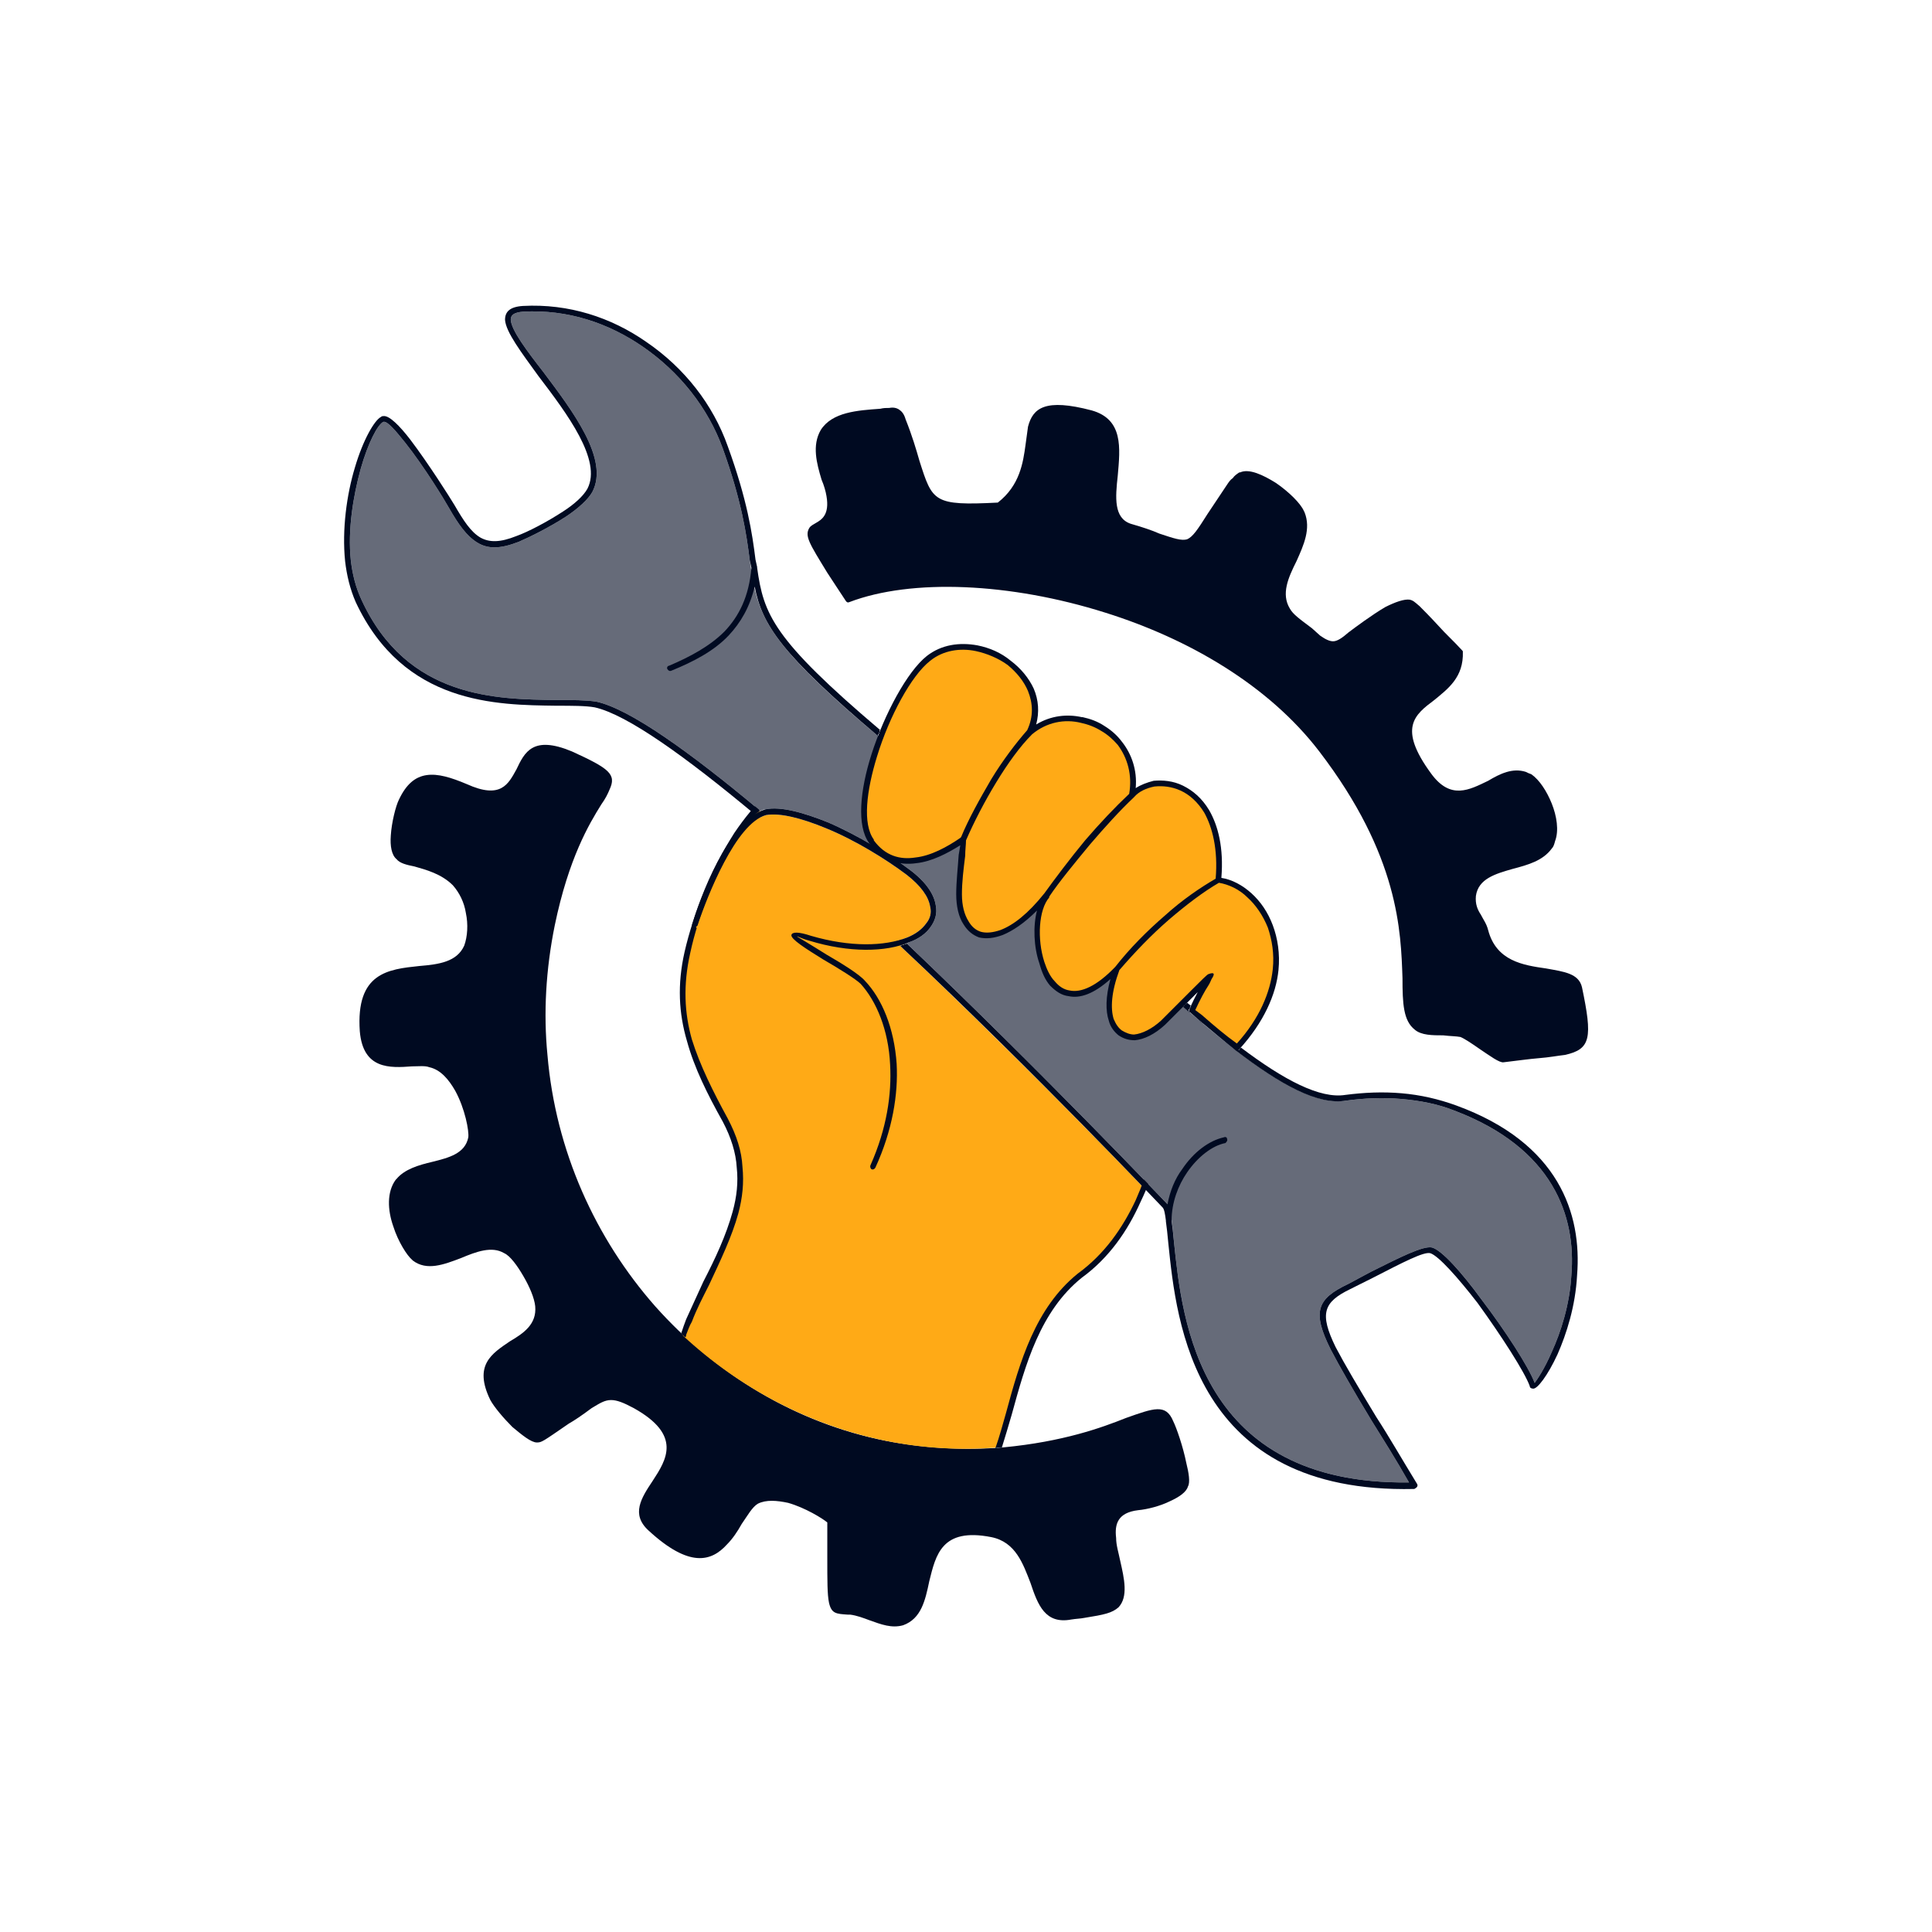 <?xml version="1.0" encoding="UTF-8"?>
<!DOCTYPE svg PUBLIC "-//W3C//DTD SVG 1.1//EN" "http://www.w3.org/Graphics/SVG/1.1/DTD/svg11.dtd">
<!-- Creator: CorelDRAW (OEM Version) -->
<svg xmlns="http://www.w3.org/2000/svg" xml:space="preserve" width="512px" height="512px" version="1.1" style="shape-rendering:geometricPrecision; text-rendering:geometricPrecision; image-rendering:optimizeQuality; fill-rule:evenodd; clip-rule:evenodd"
viewBox="0 0 23.68 23.68"
 xmlns:xlink="http://www.w3.org/1999/xlink"
 xmlns:xodm="http://www.corel.com/coreldraw/odm/2003">
 <defs>
  <style type="text/css">
   <![CDATA[
    .fil0 {fill:none;fill-rule:nonzero}
    .fil1 {fill:#000A21;fill-rule:nonzero}
    .fil3 {fill:#666B79;fill-rule:nonzero}
    .fil2 {fill:#FFAA16;fill-rule:nonzero}
   ]]>
  </style>
 </defs>
 <g id="Layer_x0020_1">
  <polygon class="fil0" points="23.68,23.68 0,23.68 0,0 23.68,0 "/>
  <g id="_2054805776416">
   <path class="fil1" d="M12.3 17.74c0.73,-0.07 1.2,-0.24 1.5,-0.36 0.34,-0.12 0.49,-0.18 0.58,0.04 0.04,0.08 0.12,0.31 0.16,0.51 0.03,0.12 0.05,0.24 0.02,0.29 -0.02,0.07 -0.11,0.13 -0.22,0.18 -0.12,0.06 -0.28,0.1 -0.39,0.11 -0.25,0.03 -0.29,0.17 -0.27,0.34 0,0.09 0.03,0.18 0.05,0.28 0.05,0.22 0.1,0.44 -0.02,0.57 -0.08,0.07 -0.17,0.09 -0.42,0.13 -0.05,0.01 -0.1,0.01 -0.16,0.02 -0.32,0.06 -0.41,-0.18 -0.5,-0.45 -0.09,-0.23 -0.18,-0.5 -0.48,-0.56 -0.61,-0.12 -0.68,0.22 -0.76,0.54 -0.05,0.24 -0.1,0.46 -0.32,0.54 -0.14,0.04 -0.27,-0.01 -0.41,-0.06 -0.08,-0.03 -0.16,-0.06 -0.24,-0.07l-0.03 0c-0.14,-0.01 -0.2,-0.01 -0.23,-0.15 -0.02,-0.1 -0.02,-0.26 -0.02,-0.55 0,-0.12 0,-0.26 0,-0.43 -0.06,-0.05 -0.27,-0.18 -0.48,-0.24 -0.14,-0.03 -0.27,-0.04 -0.37,0.01 -0.07,0.04 -0.13,0.15 -0.2,0.25 -0.05,0.09 -0.11,0.18 -0.18,0.25 -0.19,0.21 -0.46,0.29 -0.96,-0.17 -0.22,-0.2 -0.09,-0.4 0.05,-0.61 0.17,-0.26 0.36,-0.56 -0.23,-0.89 -0.13,-0.07 -0.21,-0.1 -0.28,-0.1 -0.08,0 -0.14,0.04 -0.24,0.1 -0.12,0.09 -0.21,0.15 -0.28,0.19 -0.32,0.22 -0.33,0.23 -0.39,0.23 -0.07,0 -0.18,-0.09 -0.3,-0.19 -0.11,-0.11 -0.22,-0.24 -0.27,-0.33 -0.21,-0.43 0.02,-0.57 0.24,-0.72 0.17,-0.1 0.33,-0.21 0.31,-0.43 -0.01,-0.1 -0.07,-0.24 -0.14,-0.36 -0.08,-0.14 -0.17,-0.26 -0.24,-0.29 -0.15,-0.09 -0.34,-0.02 -0.53,0.06 -0.21,0.08 -0.42,0.16 -0.59,0.03l-0.01 -0.01c-0.06,-0.05 -0.17,-0.22 -0.23,-0.41 -0.07,-0.2 -0.08,-0.42 0.03,-0.57l0.01 -0.01c0.1,-0.12 0.27,-0.17 0.44,-0.21 0.2,-0.05 0.4,-0.1 0.44,-0.3 0.01,-0.08 -0.04,-0.35 -0.16,-0.57 -0.08,-0.14 -0.18,-0.26 -0.32,-0.29 -0.05,-0.02 -0.13,-0.01 -0.21,-0.01 -0.27,0.02 -0.6,0.04 -0.64,-0.43 -0.05,-0.72 0.35,-0.76 0.73,-0.8 0.24,-0.02 0.46,-0.05 0.55,-0.25 0.04,-0.11 0.05,-0.26 0.02,-0.4 -0.02,-0.13 -0.08,-0.25 -0.16,-0.34 -0.14,-0.14 -0.33,-0.19 -0.47,-0.23 -0.1,-0.02 -0.18,-0.04 -0.22,-0.09 -0.06,-0.05 -0.08,-0.16 -0.07,-0.29 0.01,-0.16 0.06,-0.36 0.1,-0.44 0.09,-0.19 0.2,-0.28 0.34,-0.3 0.14,-0.02 0.3,0.03 0.49,0.11 0.42,0.19 0.51,0 0.61,-0.18 0.1,-0.21 0.2,-0.42 0.68,-0.22 0.46,0.21 0.55,0.28 0.46,0.47 -0.02,0.05 -0.05,0.11 -0.1,0.18 -0.15,0.24 -0.4,0.66 -0.57,1.48 -0.11,0.54 -0.14,1.08 -0.09,1.59 0.1,1.18 0.59,2.25 1.32,3.08 0.74,0.83 1.72,1.43 2.83,1.65 0.46,0.09 0.95,0.12 1.44,0.08zm6.56 -4.77c-0.12,0.01 -0.26,0.03 -0.43,0.05 -0.05,0.01 -0.17,-0.08 -0.29,-0.16 -0.1,-0.07 -0.19,-0.13 -0.24,-0.15 -0.05,-0.01 -0.13,-0.01 -0.21,-0.02 -0.13,0 -0.27,0 -0.35,-0.07 -0.14,-0.11 -0.15,-0.32 -0.15,-0.63 -0.02,-0.57 -0.04,-1.5 -1.02,-2.78 -0.62,-0.81 -1.6,-1.38 -2.62,-1.7 -1.17,-0.37 -2.38,-0.42 -3.14,-0.13 -0.02,0.01 -0.03,0 -0.04,-0.01 -0.1,-0.15 -0.17,-0.26 -0.23,-0.35 -0.22,-0.36 -0.28,-0.45 -0.22,-0.55 0.02,-0.03 0.05,-0.04 0.08,-0.06 0.07,-0.04 0.17,-0.1 0.13,-0.33 -0.01,-0.06 -0.03,-0.13 -0.06,-0.2 -0.06,-0.2 -0.12,-0.42 -0.01,-0.61 0.14,-0.22 0.45,-0.24 0.73,-0.26 0.04,-0.01 0.07,-0.01 0.11,-0.01 0.05,-0.01 0.09,0 0.12,0.02 0.03,0.02 0.06,0.05 0.08,0.12 0.08,0.2 0.13,0.37 0.17,0.51 0.16,0.5 0.17,0.55 0.96,0.51 0.27,-0.21 0.31,-0.49 0.34,-0.71 0.01,-0.08 0.02,-0.15 0.03,-0.22 0.06,-0.23 0.21,-0.35 0.78,-0.2 0.39,0.11 0.35,0.46 0.32,0.8 -0.03,0.27 -0.05,0.52 0.16,0.59 0.14,0.04 0.26,0.08 0.35,0.12 0.18,0.06 0.27,0.09 0.34,0.07 0.07,-0.03 0.13,-0.12 0.25,-0.31 0.06,-0.09 0.14,-0.21 0.24,-0.36 0.02,-0.03 0.04,-0.06 0.07,-0.08 0.02,-0.03 0.05,-0.05 0.08,-0.07l0.01 0c0.11,-0.05 0.28,0.03 0.44,0.13 0.16,0.11 0.3,0.25 0.34,0.34l0.01 0.02c0.08,0.2 -0.01,0.4 -0.1,0.6 -0.1,0.2 -0.19,0.4 -0.08,0.58 0.04,0.07 0.11,0.12 0.27,0.24l0.1 0.09c0.07,0.05 0.12,0.07 0.16,0.07 0.05,0 0.11,-0.04 0.19,-0.11 0.08,-0.06 0.28,-0.21 0.45,-0.31 0.12,-0.06 0.23,-0.1 0.3,-0.09l0 0c0.04,0.01 0.05,0.02 0.12,0.08 0.05,0.05 0.12,0.12 0.24,0.25 0.07,0.08 0.17,0.17 0.28,0.29 0.01,0.01 0.01,0.01 0.01,0.02 0.01,0.31 -0.18,0.45 -0.35,0.59 -0.24,0.18 -0.45,0.34 -0.04,0.9 0.24,0.33 0.47,0.2 0.7,0.09 0.15,-0.09 0.3,-0.16 0.46,-0.11 0.02,0.01 0.04,0.02 0.07,0.03 0.1,0.07 0.19,0.21 0.25,0.36 0.06,0.15 0.09,0.33 0.04,0.46 -0.01,0.04 -0.02,0.07 -0.04,0.09 -0.11,0.15 -0.29,0.2 -0.48,0.25 -0.21,0.06 -0.42,0.12 -0.45,0.33l0 0c-0.01,0.1 0.02,0.17 0.06,0.23 0.03,0.06 0.07,0.11 0.09,0.19 0.1,0.38 0.43,0.43 0.71,0.47 0.22,0.04 0.4,0.06 0.44,0.23 0.13,0.62 0.11,0.76 -0.21,0.83 -0.09,0.01 -0.19,0.03 -0.32,0.04z"/>
   <path class="fil2" d="M9.01 14.86c0.1,-0.36 0.1,-0.73 -0.12,-1.13 -0.37,-0.68 -0.65,-1.25 -0.47,-2.05 0.13,-0.58 0.43,-1.26 0.81,-1.72l0.02 0.02 0 0c0.02,-0.01 0.04,-0.03 0.07,-0.04l0 0 0.05 0.05 0 0c-0.02,0.01 -0.05,0.02 -0.07,0.04 0.14,0.11 0.29,0.24 0.43,0.37 0.41,0.35 0.83,0.74 1.24,1.13 0.03,0 0.06,-0.01 0.08,-0.02l0.06 0.05c-0.02,0.01 -0.05,0.02 -0.08,0.03 1.29,1.22 2.5,2.46 2.99,2.97 -0.17,0.42 -0.4,0.8 -0.79,1.08 -0.63,0.5 -0.76,1.36 -0.99,2.1 -0.47,0.04 -0.94,0.01 -1.38,-0.08 -0.94,-0.19 -1.8,-0.65 -2.49,-1.29 0.02,-0.07 0.05,-0.13 0.07,-0.19 0.2,-0.45 0.46,-0.88 0.57,-1.32z"/>
   <path class="fil1" d="M8.98 14.85c0.05,-0.18 0.07,-0.36 0.05,-0.54 -0.01,-0.18 -0.07,-0.37 -0.17,-0.56 -0.19,-0.34 -0.35,-0.66 -0.44,-0.99 -0.1,-0.34 -0.12,-0.69 -0.03,-1.09 0.11,-0.48 0.33,-1.02 0.61,-1.46 0.25,-0.37 0.55,-0.67 0.87,-0.78 0.2,-0.08 0.59,-0.05 1.06,0.07 0.58,0.15 1.3,0.45 1.93,0.88 0.63,0.44 1.18,1.01 1.43,1.72 0.16,0.45 0.2,0.95 0.06,1.5 -0.1,0.39 -0.2,0.78 -0.37,1.13 -0.16,0.36 -0.39,0.69 -0.72,0.93 -0.51,0.41 -0.69,1.06 -0.86,1.68 -0.04,0.14 -0.08,0.27 -0.12,0.4 -0.03,0 -0.05,0 -0.08,0.01 0.05,-0.14 0.09,-0.29 0.13,-0.43 0.17,-0.63 0.36,-1.29 0.88,-1.71l0 0c0.33,-0.24 0.55,-0.56 0.71,-0.9 0.16,-0.36 0.26,-0.74 0.36,-1.13 0.14,-0.53 0.1,-1.02 -0.05,-1.46 -0.25,-0.69 -0.79,-1.25 -1.41,-1.68 -0.62,-0.43 -1.33,-0.72 -1.91,-0.87 -0.45,-0.12 -0.82,-0.14 -1.02,-0.08 -0.3,0.11 -0.59,0.4 -0.83,0.76 -0.28,0.43 -0.5,0.96 -0.6,1.43 -0.09,0.4 -0.07,0.74 0.02,1.06 0.1,0.32 0.26,0.64 0.44,0.97 0.11,0.21 0.17,0.4 0.18,0.59 0.02,0.2 0,0.38 -0.05,0.57 -0.08,0.29 -0.22,0.58 -0.36,0.88 -0.07,0.14 -0.15,0.29 -0.21,0.45 -0.03,0.05 -0.05,0.11 -0.07,0.16l0 0c0,0.01 0,0.02 -0.01,0.03 -0.02,-0.01 -0.03,-0.03 -0.05,-0.05l0 0c0.02,-0.06 0.04,-0.12 0.06,-0.17 0.07,-0.15 0.14,-0.31 0.21,-0.46 0.15,-0.29 0.28,-0.57 0.36,-0.86z"/>
   <path class="fil3" d="M18.16 15.93c0.29,0.38 0.58,0.83 0.65,1.02 0.03,-0.04 0.12,-0.17 0.21,-0.38 0.11,-0.24 0.22,-0.58 0.24,-0.94 0.06,-0.72 -0.22,-1.56 -1.44,-2.02 -0.2,-0.08 -0.42,-0.12 -0.64,-0.14 -0.23,-0.02 -0.46,-0.01 -0.68,0.02 -0.66,0.11 -1.8,-0.95 -3.16,-2.21 -0.66,-0.61 -1.38,-1.27 -2.11,-1.87 -1.9,-1.55 -1.93,-1.81 -2.04,-2.54 -0.04,-0.32 -0.1,-0.73 -0.33,-1.37 -0.18,-0.5 -0.53,-0.94 -0.98,-1.25 -0.42,-0.29 -0.92,-0.46 -1.47,-0.43 -0.11,0.01 -0.15,0.04 -0.15,0.1 0.01,0.13 0.19,0.37 0.4,0.64 0.36,0.48 0.81,1.07 0.6,1.47 -0.05,0.09 -0.17,0.2 -0.32,0.3 -0.2,0.13 -0.44,0.25 -0.58,0.31 -0.23,0.09 -0.38,0.09 -0.51,0.01 -0.13,-0.08 -0.23,-0.22 -0.35,-0.43 -0.05,-0.09 -0.3,-0.5 -0.53,-0.79 -0.12,-0.15 -0.22,-0.27 -0.27,-0.26l0 0c-0.07,0.03 -0.19,0.26 -0.28,0.58 -0.09,0.33 -0.16,0.74 -0.12,1.12 0.02,0.17 0.06,0.33 0.13,0.48 0.56,1.22 1.67,1.22 2.39,1.23 0.2,0 0.36,0 0.49,0.02 0.41,0.09 1.15,0.62 2.01,1.34 0.02,-0.01 0.04,-0.02 0.06,-0.02 0.19,-0.04 0.47,0.04 0.77,0.16 0.37,0.16 0.76,0.4 1,0.58 0.2,0.15 0.3,0.3 0.32,0.44 0.02,0.1 -0.01,0.19 -0.07,0.27 -0.05,0.07 -0.14,0.14 -0.26,0.18 -0.01,0.01 -0.02,0.01 -0.03,0.01 1.66,1.58 3.19,3.19 3.2,3.2 0.04,0.07 0.06,0.24 0.08,0.47 0.1,0.95 0.3,2.97 2.88,2.94 -0.17,-0.3 -0.33,-0.55 -0.46,-0.76 -0.23,-0.38 -0.39,-0.66 -0.5,-0.87 -0.23,-0.46 -0.17,-0.62 0.21,-0.8 0.09,-0.05 0.19,-0.1 0.28,-0.15 0.38,-0.19 0.64,-0.32 0.75,-0.3 0.12,0.03 0.37,0.31 0.61,0.64zm-8.77 -5.94c0,0 -0.01,0 -0.01,0 0,0 0.01,0 0.01,0z"/>
   <path class="fil1" d="M18.75 16.99c-0.06,-0.17 -0.35,-0.62 -0.64,-1.02 -0.24,-0.31 -0.48,-0.58 -0.58,-0.61 -0.08,-0.02 -0.33,0.11 -0.7,0.3 -0.08,0.04 -0.16,0.08 -0.28,0.14 -0.33,0.16 -0.38,0.3 -0.18,0.71 0.11,0.21 0.27,0.48 0.5,0.86 0.15,0.23 0.31,0.51 0.5,0.82 0.01,0.02 0,0.04 -0.02,0.05 0,0 -0.01,0.01 -0.02,0.01 -2.7,0.06 -2.91,-2.04 -3.01,-3.01 -0.01,-0.11 -0.02,-0.2 -0.03,-0.27 0,0 0,0 0,-0.01l0 0c-0.01,-0.08 -0.02,-0.14 -0.04,-0.16 -0.01,-0.01 -1.55,-1.64 -3.22,-3.21l0.01 0 0 0 0 0 0 0 0 0 0 0 0 0 0 0 0 0 0.01 0 0 0 0 0 0 -0.01 0 0 0 0 0.01 0 0 0 0.01 0 0 0 0.01 0 0 0 0 0 0 0 0 0 0 -0.01 0 0 0 0 0.01 0 0 0 0 0 0 0 0 0 0 0 0 0 0 0 0 0 0.01 0 0 0 0 0 0 0 0 0 0 0 0 0 0 0 0 0 0 0 0.01 0 0 0 0 0 0 0 0 -0.01 0 0c1.66,1.58 3.19,3.19 3.2,3.2l0 0c0.03,-0.16 0.09,-0.31 0.18,-0.43 0.14,-0.21 0.33,-0.35 0.51,-0.39 0.02,-0.01 0.04,0 0.04,0.02 0.01,0.02 -0.01,0.04 -0.02,0.05 -0.16,0.03 -0.34,0.17 -0.47,0.36 -0.11,0.16 -0.19,0.37 -0.19,0.59 0.01,0.07 0.02,0.16 0.03,0.27 0.1,0.95 0.3,2.97 2.88,2.94 -0.17,-0.3 -0.33,-0.55 -0.46,-0.76 -0.23,-0.38 -0.39,-0.66 -0.5,-0.87 -0.23,-0.46 -0.17,-0.62 0.21,-0.8 0.09,-0.05 0.19,-0.1 0.28,-0.15 0.38,-0.19 0.64,-0.32 0.75,-0.3 0.12,0.03 0.37,0.31 0.61,0.64 0.29,0.38 0.58,0.83 0.65,1.02 0.03,-0.04 0.12,-0.17 0.21,-0.38 0.11,-0.24 0.22,-0.58 0.24,-0.94 0.06,-0.72 -0.22,-1.56 -1.44,-2.02 -0.2,-0.08 -0.42,-0.12 -0.64,-0.14 -0.23,-0.02 -0.46,-0.01 -0.68,0.02 -0.34,0.06 -0.8,-0.19 -1.36,-0.62l0 0 0.01 0 0 0 0 0 0 0 0 0 0 0 0 0 0 0 0 0 0 0 0 0 0 0 0 0 0 0 0 0 0 0 0 0 0 0 0 0 0 0 0 0 0 0 0 0 0 0 0 0 0 0 0.01 0 0 0 0 0 0 0 0 0 0 0 0 0 0 0 0 0 0 0 0 0.01 0 0 0 0 0 0 0 0 0 0 0 0 0 -0.01 0 0 0 0 0 0 0 0 0 0 0 0 0.01 0 0 0 0 0 0 0 0 0 0 0 0 0 0 0 0 0 0 0 0 0 0 0 0 0 0 0 0 0 0 0 0 0 0 0 0 0 0 0 0 0 0 0 0 0 0 0 0 0 0 0 0.01 0 0 0 0 0 0 0 0 0 0 0 0 0 0 0 0 0 0 0 0 0 0 0 0 0 0 0 0 0 0 0 0 0 0 0 0 0 0 0 0 0 0 0 0 0 0 0 0 0 0 0 0 0 0 0 0.01 0 0 -0.01 0 0 0 0 0 0 0 0 0 0 0 0 0 0 0 0 0 0 0 0 0 0 0 0 0.02 -0.02c0.53,0.4 0.97,0.63 1.28,0.58 0.23,-0.03 0.46,-0.04 0.69,-0.02 0.23,0.02 0.45,0.07 0.67,0.15 1.26,0.46 1.54,1.33 1.48,2.08 -0.02,0.38 -0.13,0.72 -0.24,0.97 -0.12,0.26 -0.25,0.43 -0.3,0.42 -0.02,0 -0.04,-0.01 -0.04,-0.03l0 0zm-4 -4.44c-0.04,-0.03 -0.09,-0.08 -0.14,-0.12l0.07 0.06 0.01 0.01 0.01 0.01 0.01 0 0 0.01 0.01 0.01 0.01 0 0.01 0.01 0.01 0.01 0 0zm-0.17 -0.14l0 0 -0.08 -0.07 0.01 -0.01 0 0 0.01 -0.01 0 -0.01 0.01 0 0.01 -0.01 0 0 0.01 -0.01 0 0 0.05 0.04 -0.01 0 0 0 -0.01 0.04 0 0 0 0 -0.01 0 0 0 0 0 0 0 0 0 0 0 0 0 0 0 0 0 0 0 0 0 0 0 0 0.01 0 0 0 0 0 0 0 0 0 0 0 0 0 0 0 0 0 0 0 0 0 0 0 0 0 0 0 0 0 0 0 0 0 0 0 0 0 0 0 0 0 0 0 0 0 0 0 0 0 0 0 0 0 0.01 0 0 0 0 0 0 0 0 0 0 0 0 0 0 0 0 0 0 0 0 0 0 0 0 0 0 0 0 0 0 0 0 0 0 0 0 0 0 0 0 0 0 0 0 0 0 0 0 0 0 0 0 0 0 0 0 0 0.01 0 0 0 0 0 0 0 0 0 0 0 0 0 0 0 0 0 0 0.01 0 0 0 0 0 0 0 0 0 0 0 0 0 0 0 0 0 0 0 0 0 0 0 0 0 0 0 0 0 0 0 0 0 0 0 0 0 0 0 0 0 0 0 0 0 0 0 0 0.01 0 0 0 0 0 0 0 0 0 0 0 0 0 0 0 0 0 0 0 0 0 0 0 0 0 0zm-0.13 -0.12c-0.2,-0.17 -0.4,-0.35 -0.6,-0.54l0 0 0 0 0 0 0 0 0 0 0 -0.01 0 0 0 0 0 0 0 0 0 0 0 0 0 0 0.01 0 0 0 0 0 0 0 0 -0.01 0 0 0 0 0 0 0 0 0 0 0 0 0 0 0 0 0 0 0.01 0 0 0 0 0 0 0 0 -0.01 0 0 0 0 0 0 0 0 0 0 0 0 0 0 0 0 0 0 0 0 0.01 0 0 0 0 -0.01 0 0 0 0 0 0 0 0 0 0 0 0 0 0 0 0 0 0 0 0 0 0 0 0 0.01 -0.01 0 0 0 0 0 0 0 0 0 0 0 0 0 0 0 0 0 0 0 0 0 0c0.21,0.19 0.41,0.37 0.61,0.54l0 0 -0.01 0.01 0 0 -0.01 0.01 -0.01 0 0 0.01 -0.01 0.01 0 0 -0.01 0.01 0 0zm-0.66 -0.59c-0.15,-0.14 -0.3,-0.28 -0.45,-0.42 -0.14,-0.13 -0.28,-0.25 -0.41,-0.38l0.04 -0.06c0.14,0.13 0.28,0.26 0.41,0.39 0.16,0.14 0.31,0.28 0.46,0.42l0 0 0 0 0 0 0 0 0 0 -0.01 0.01 0 0 0 0 0 0 0 0 0 0 0 0 0 0.01 -0.01 0 0 0 0 0 0 0 0 0 0 0 0 0 0 0 0 0 0 0.01 0 0 -0.01 0 0 0 0 0 0 0 0 0 0 0 0 0 0 0 0 0 0 0 0 0.01 0 0 0 0 0 0 -0.01 0 0 0 0 0 0 0 0 0 0 0 0 0 0 0 0 0 0 0.01 0 0 0 0 0 0 0 0 -0.01 0 0 0 0 0zm-0.92 -0.85c-0.29,-0.27 -0.6,-0.55 -0.9,-0.82l0 0 0.03 -0.06 0 0c0.31,0.27 0.62,0.55 0.92,0.82l-0.01 0 0 0.01 -0.03 0.04 -0.01 0.01zm-0.96 -0.87c-0.22,-0.19 -0.45,-0.39 -0.68,-0.57 -0.15,-0.12 -0.29,-0.24 -0.41,-0.34l0 0 0 -0.01 0 0 0 0 0 0 0 0 0 0 0 0 0 0 0 0 0 -0.01 0 0 0 0 0 0 0 0 0 0 0 0 0 0 0.01 0 0 -0.01 0 0 0 0 0 0 0 0 0 0 0 0 0 0 0 0 0 0 0 -0.01 0 0 0 0 0 0 0 0 0 0 0 0 0 0 0 -0.01 0 0 0 0 0.01 0 0 0 0 0 0 0 0 -0.01 0 0 0 0 0 0 0 0 0 0 0 0 0 -0.01 0 0 0 0 0 0 0 0 0 0 0 0 0 0 0 0 0 0c0.14,0.11 0.28,0.23 0.44,0.35 0.22,0.19 0.44,0.38 0.66,0.57l0 0 -0.03 0.06zm-1.15 -0.96c-1.18,-1 -1.42,-1.36 -1.51,-1.83 -0.06,0.25 -0.17,0.44 -0.32,0.6 -0.18,0.19 -0.43,0.32 -0.7,0.43 -0.02,0.01 -0.04,0 -0.05,-0.02 -0.01,-0.01 0,-0.04 0.02,-0.04 0.26,-0.11 0.5,-0.24 0.68,-0.42 0.18,-0.19 0.3,-0.43 0.33,-0.78l-0.02 -0.09c-0.04,-0.32 -0.1,-0.73 -0.33,-1.37 -0.18,-0.5 -0.53,-0.94 -0.98,-1.25 -0.42,-0.29 -0.92,-0.46 -1.47,-0.43 -0.11,0.01 -0.15,0.04 -0.15,0.1 0.01,0.13 0.19,0.37 0.4,0.64 0.36,0.48 0.81,1.07 0.6,1.47 -0.05,0.09 -0.17,0.2 -0.32,0.3 -0.2,0.13 -0.44,0.25 -0.58,0.31 -0.23,0.09 -0.38,0.09 -0.51,0.01 -0.13,-0.08 -0.23,-0.22 -0.35,-0.43 -0.05,-0.09 -0.3,-0.5 -0.53,-0.79 -0.12,-0.15 -0.22,-0.27 -0.27,-0.26l0 0c-0.07,0.03 -0.19,0.26 -0.28,0.58 -0.09,0.33 -0.16,0.74 -0.12,1.12 0.02,0.17 0.06,0.33 0.13,0.48 0.56,1.22 1.67,1.22 2.39,1.23 0.2,0 0.36,0 0.49,0.02 0.41,0.09 1.15,0.62 2.01,1.34l0 0 -0.01 0 0 0 0 0 -0.01 0.01 0 0 0 0 0 0 0 0 -0.01 0.01 0 0 0 0 0 0 0 0 0 0 0 0 -0.01 0 0 0 0 0 0 0 0 0 0 0 0 0 0 0.01 -0.01 0 0 0 0 0 0 0 0 0 0 0 0 0 0 0 0 0 0 0 -0.01 0 0 0 0 0 0 0 0 0 0 0 0 0.01 0 0 0 0 0 0 -0.01 0 0 0 0 0 0 0c-0.84,-0.7 -1.56,-1.22 -1.96,-1.31 -0.11,-0.02 -0.28,-0.02 -0.47,-0.02 -0.73,-0.01 -1.87,-0.01 -2.46,-1.27 -0.07,-0.16 -0.11,-0.33 -0.13,-0.5 -0.04,-0.39 0.02,-0.82 0.12,-1.15 0.1,-0.34 0.24,-0.58 0.32,-0.62 0.01,-0.01 0.02,-0.01 0.03,-0.01 0.07,-0.01 0.2,0.12 0.33,0.29 0.22,0.29 0.48,0.7 0.54,0.8 0.11,0.19 0.2,0.33 0.32,0.4 0.11,0.06 0.24,0.06 0.44,-0.02 0.14,-0.05 0.37,-0.17 0.57,-0.3 0.14,-0.09 0.25,-0.19 0.3,-0.28 0.18,-0.35 -0.25,-0.92 -0.6,-1.38 -0.21,-0.29 -0.4,-0.54 -0.41,-0.69 0,-0.1 0.06,-0.16 0.22,-0.17 0.56,-0.03 1.08,0.14 1.51,0.44 0.47,0.32 0.82,0.77 1,1.28 0.24,0.66 0.3,1.07 0.34,1.39l0.02 0.09 0 0 0 0 0 0 0 0 0 0.01 0 0c0.08,0.57 0.19,0.87 1.51,1.99l0 0 0 0 0 0 0 0 0 0 0 0 -0.01 0 0 0.01 0 0 0 0 0 0 0 0 0 0 0 0 0 0 0 0 0 0.01 0 0 0 0 0 0 0 0 0 0 0 0 0 0 0 0 0 0 0 0.01 0 0 0 0 0 0 -0.01 0 0 0 0 0 0 0 0 0 0 0.01 0 0 0 0 0 0 0 0 0 0 0 0 0 0 0 0 0 0 0 0.01 0 0 0 0 0 0 0 0 0 0 0 0 0 0 0 0 -0.01 0 0 0.01 0 0 0 0 0 0 0 0 0 0 0 0 0 0 0 0 0 0.01 0 0 0 0zm4.12 3.55c0.09,0.07 0.18,0.14 0.26,0.21l0 0 0 0 -0.01 0 0 -0.01 0 0 0 0 -0.01 -0.01 0 0 -0.01 0 0 0 0 0 0 -0.01 -0.01 0 0 0 0 0 0 0 -0.01 -0.01 0 0 0 0 -0.01 0 0 0 0 -0.01 0 0 0 0 -0.01 0 0 0 0 -0.01 0 0 -0.01 0 0 -0.01 -0.01 0 0 0 0 0 0 0 -0.01 -0.01 0 0 0 0 0 0 -0.01 0 0 -0.01 0 0 0 0 -0.01 0 0 0 0 -0.01 0 0 -0.01 0 0 0 0 0 0 -0.01 -0.01 0 0 0 0 0 0 0 0 -0.01 -0.01 0 0 0 0 0 -0.01 -0.01 0 0 0 0 0 0 -0.01 0 0 -0.01 0 0 0 0 -0.01 0 0 0 0 -0.01 0 0 -0.01 0 0 0 0 0 0 -0.01 -0.01 0 0 0 0 0 0 0 -0.01 -0.01 0 0 0 0 -0.01 0 0 0 0 -0.01 0 0 0 0 -0.01 0 0 0 0 -0.01 -0.01 0 0 0 0 0 0 -0.01 0 0 -0.01 0 0 0 0 -0.01 -0.01 0 0 0 0 0z"/>
   <path class="fil2" d="M11.38 8.07c-0.43,0.34 -1.02,1.8 -0.7,2.24 0.3,0.42 0.81,0.21 1.13,-0.02 -0.02,0.22 -0.05,0.45 -0.05,0.67 0,0.56 0.44,0.77 1.07,0.01 -0.3,0.36 -0.04,1.85 0.86,0.9 -0.3,0.81 0.17,1.04 0.56,0.66 0.84,-0.82 0.57,-0.61 0.36,-0.15 0.22,0.2 0.37,0.33 0.55,0.46 0.91,-0.99 0.35,-1.99 -0.23,-2.05 0.1,-1.21 -0.77,-1.36 -1.06,-1.04 0.15,-0.71 -0.68,-1.23 -1.25,-0.78 0.33,-0.68 -0.67,-1.34 -1.24,-0.9z"/>
   <path class="fil1" d="M11.4 8.1c-0.23,0.18 -0.5,0.68 -0.65,1.17 -0.13,0.42 -0.18,0.83 -0.04,1.02l0 0.01c0.14,0.19 0.32,0.24 0.51,0.21 0.19,-0.02 0.39,-0.13 0.55,-0.24l0.01 -0.01c0.09,-0.22 0.23,-0.47 0.37,-0.71 0.14,-0.23 0.3,-0.44 0.44,-0.6 0.08,-0.17 0.07,-0.33 0.01,-0.48l0 0c-0.05,-0.12 -0.14,-0.23 -0.25,-0.32 -0.11,-0.08 -0.25,-0.14 -0.39,-0.17 -0.19,-0.04 -0.4,-0.01 -0.56,0.12zm0.44 2.2c0,0.05 -0.01,0.12 -0.01,0.19 -0.02,0.16 -0.04,0.32 -0.04,0.47 0,0.14 0.03,0.25 0.08,0.33 0.04,0.07 0.09,0.11 0.15,0.13 0.07,0.02 0.15,0.01 0.24,-0.02 0.16,-0.06 0.34,-0.2 0.54,-0.45 0.13,-0.18 0.31,-0.42 0.5,-0.65 0.18,-0.21 0.37,-0.41 0.54,-0.57 0.04,-0.23 -0.02,-0.44 -0.14,-0.6 -0.06,-0.07 -0.13,-0.13 -0.2,-0.17 -0.08,-0.05 -0.16,-0.08 -0.25,-0.1l0 0c-0.2,-0.05 -0.42,-0.01 -0.6,0.14 -0.15,0.15 -0.3,0.36 -0.44,0.59 -0.14,0.23 -0.27,0.48 -0.37,0.71zm1.02 0.69l0 0 0 0 0 0 0 0 0 0 0 0.01 0 0 0 0c-0.13,0.15 -0.15,0.51 -0.06,0.79 0.03,0.09 0.07,0.18 0.13,0.24 0.05,0.06 0.11,0.1 0.18,0.11 0.14,0.03 0.33,-0.05 0.56,-0.29 0.18,-0.23 0.39,-0.44 0.61,-0.63 0.21,-0.19 0.43,-0.34 0.62,-0.45 0.03,-0.36 -0.04,-0.63 -0.14,-0.81 -0.08,-0.13 -0.18,-0.22 -0.29,-0.27 -0.11,-0.05 -0.22,-0.06 -0.32,-0.05 -0.1,0.02 -0.19,0.06 -0.25,0.13l0 0 0 0 0 0 -0.01 0.01 0 0c-0.16,0.15 -0.35,0.36 -0.53,0.57 -0.19,0.23 -0.38,0.46 -0.5,0.64zm0.86 0.9c-0.1,0.27 -0.11,0.47 -0.07,0.6 0.03,0.07 0.06,0.11 0.1,0.14 0.05,0.03 0.1,0.05 0.15,0.05 0.1,-0.01 0.22,-0.07 0.33,-0.17 0.17,-0.17 0.29,-0.29 0.38,-0.38 0.12,-0.12 0.18,-0.18 0.2,-0.19 0.08,-0.03 0.08,0 0.04,0.06 0.01,0 0.01,0 0,0 -0.01,0.02 -0.02,0.05 -0.04,0.08 -0.04,0.06 -0.1,0.17 -0.16,0.3l0.08 0.06c0.16,0.14 0.29,0.25 0.43,0.35 0.28,-0.31 0.41,-0.63 0.44,-0.91 0.02,-0.19 -0.01,-0.36 -0.06,-0.51 -0.06,-0.15 -0.15,-0.28 -0.25,-0.37 -0.1,-0.1 -0.23,-0.16 -0.35,-0.18 -0.19,0.11 -0.4,0.27 -0.61,0.45 -0.22,0.19 -0.42,0.4 -0.61,0.62zm-3.04 -2.64c0.16,-0.5 0.44,-1.02 0.68,-1.21 0.18,-0.14 0.4,-0.17 0.62,-0.13 0.15,0.03 0.29,0.09 0.41,0.19 0.12,0.09 0.22,0.21 0.28,0.34l0 0c0.06,0.14 0.07,0.29 0.03,0.44 0.18,-0.11 0.38,-0.13 0.56,-0.09l0.01 0c0.09,0.02 0.18,0.05 0.27,0.11 0.08,0.05 0.15,0.11 0.21,0.19 0.12,0.15 0.19,0.35 0.17,0.57 0.06,-0.04 0.14,-0.07 0.22,-0.09 0.11,-0.01 0.24,0 0.36,0.06 0.12,0.06 0.23,0.15 0.32,0.3 0.11,0.19 0.18,0.46 0.15,0.83 0.13,0.02 0.26,0.09 0.37,0.19 0.11,0.1 0.2,0.23 0.26,0.39 0.06,0.16 0.09,0.35 0.07,0.55 -0.03,0.3 -0.18,0.64 -0.48,0.97 -0.01,0.02 -0.04,0.02 -0.05,0.01 -0.15,-0.12 -0.28,-0.23 -0.46,-0.38l-0.09 -0.08c-0.02,-0.01 -0.02,-0.02 -0.01,-0.04 0.03,-0.08 0.07,-0.15 0.1,-0.21l-0.02 0.02c-0.09,0.09 -0.21,0.21 -0.38,0.38 -0.13,0.12 -0.26,0.18 -0.37,0.19 -0.08,0 -0.14,-0.02 -0.2,-0.06 -0.05,-0.04 -0.1,-0.1 -0.12,-0.18 -0.04,-0.12 -0.04,-0.29 0.02,-0.51 -0.2,0.18 -0.37,0.24 -0.51,0.21 -0.09,-0.01 -0.16,-0.06 -0.23,-0.13 -0.06,-0.07 -0.1,-0.16 -0.13,-0.27 -0.07,-0.2 -0.08,-0.46 -0.03,-0.65 -0.16,0.16 -0.3,0.25 -0.42,0.3 -0.11,0.04 -0.2,0.05 -0.29,0.03 -0.08,-0.03 -0.14,-0.08 -0.19,-0.16 -0.06,-0.09 -0.09,-0.22 -0.09,-0.37 0,-0.16 0.02,-0.32 0.03,-0.48l0.02 -0.12c-0.16,0.1 -0.35,0.2 -0.54,0.22 -0.21,0.03 -0.42,-0.03 -0.57,-0.24 -0.01,0 -0.01,-0.01 -0.01,-0.01 -0.15,-0.21 -0.11,-0.64 0.03,-1.08z"/>
   <path class="fil2" d="M10.67 14.26l-2.14 -2.9c0.01,-0.01 0.02,-0.01 0.02,-0.02 0.12,-0.36 0.47,-1.25 0.84,-1.35 0.17,-0.03 0.44,0.04 0.73,0.16 0.37,0.15 0.75,0.39 0.99,0.57 0.18,0.14 0.27,0.27 0.29,0.39 0.02,0.08 0,0.15 -0.05,0.21 -0.05,0.07 -0.13,0.13 -0.23,0.17 -0.28,0.11 -0.7,0.12 -1.18,-0.02 -0.15,-0.05 -0.23,-0.05 -0.24,-0.01 -0.01,0.05 0.18,0.17 0.39,0.3 0.19,0.11 0.4,0.24 0.46,0.3 0.19,0.21 0.34,0.56 0.36,0.99 0.02,0.35 -0.04,0.77 -0.24,1.21z"/>
   <path class="fil1" d="M8.55 11.34c-0.01,0.02 -0.04,0.02 -0.06,0.02 -0.01,-0.01 -0.01,-0.03 0,-0.05 0.08,-0.27 0.43,-1.25 0.89,-1.39 0.19,-0.04 0.47,0.04 0.77,0.16 0.37,0.16 0.76,0.4 1,0.58 0.2,0.15 0.3,0.3 0.32,0.44 0.02,0.1 -0.01,0.19 -0.07,0.27 -0.05,0.07 -0.14,0.14 -0.26,0.18 -0.28,0.12 -0.73,0.13 -1.22,-0.02 -0.11,-0.03 -0.15,-0.06 -0.15,-0.05 0,0 0.17,0.1 0.36,0.22 0.19,0.11 0.4,0.24 0.47,0.32 0.21,0.22 0.36,0.58 0.39,1.02 0.02,0.37 -0.05,0.81 -0.26,1.27 -0.01,0.02 -0.03,0.03 -0.05,0.02 -0.01,-0.01 -0.02,-0.03 -0.01,-0.05 0.2,-0.45 0.26,-0.87 0.24,-1.23 -0.02,-0.43 -0.17,-0.78 -0.36,-0.99 -0.06,-0.06 -0.27,-0.19 -0.46,-0.3 -0.21,-0.13 -0.4,-0.25 -0.39,-0.3 0.01,-0.04 0.09,-0.04 0.24,0.01 0.48,0.14 0.9,0.13 1.18,0.02 0.1,-0.04 0.18,-0.1 0.23,-0.17 0.05,-0.06 0.07,-0.13 0.05,-0.21 -0.02,-0.12 -0.11,-0.25 -0.29,-0.39 -0.24,-0.18 -0.62,-0.42 -0.99,-0.57 -0.29,-0.12 -0.56,-0.19 -0.73,-0.16 -0.37,0.1 -0.72,0.99 -0.84,1.35z"/>
  </g>
 </g>
</svg>
